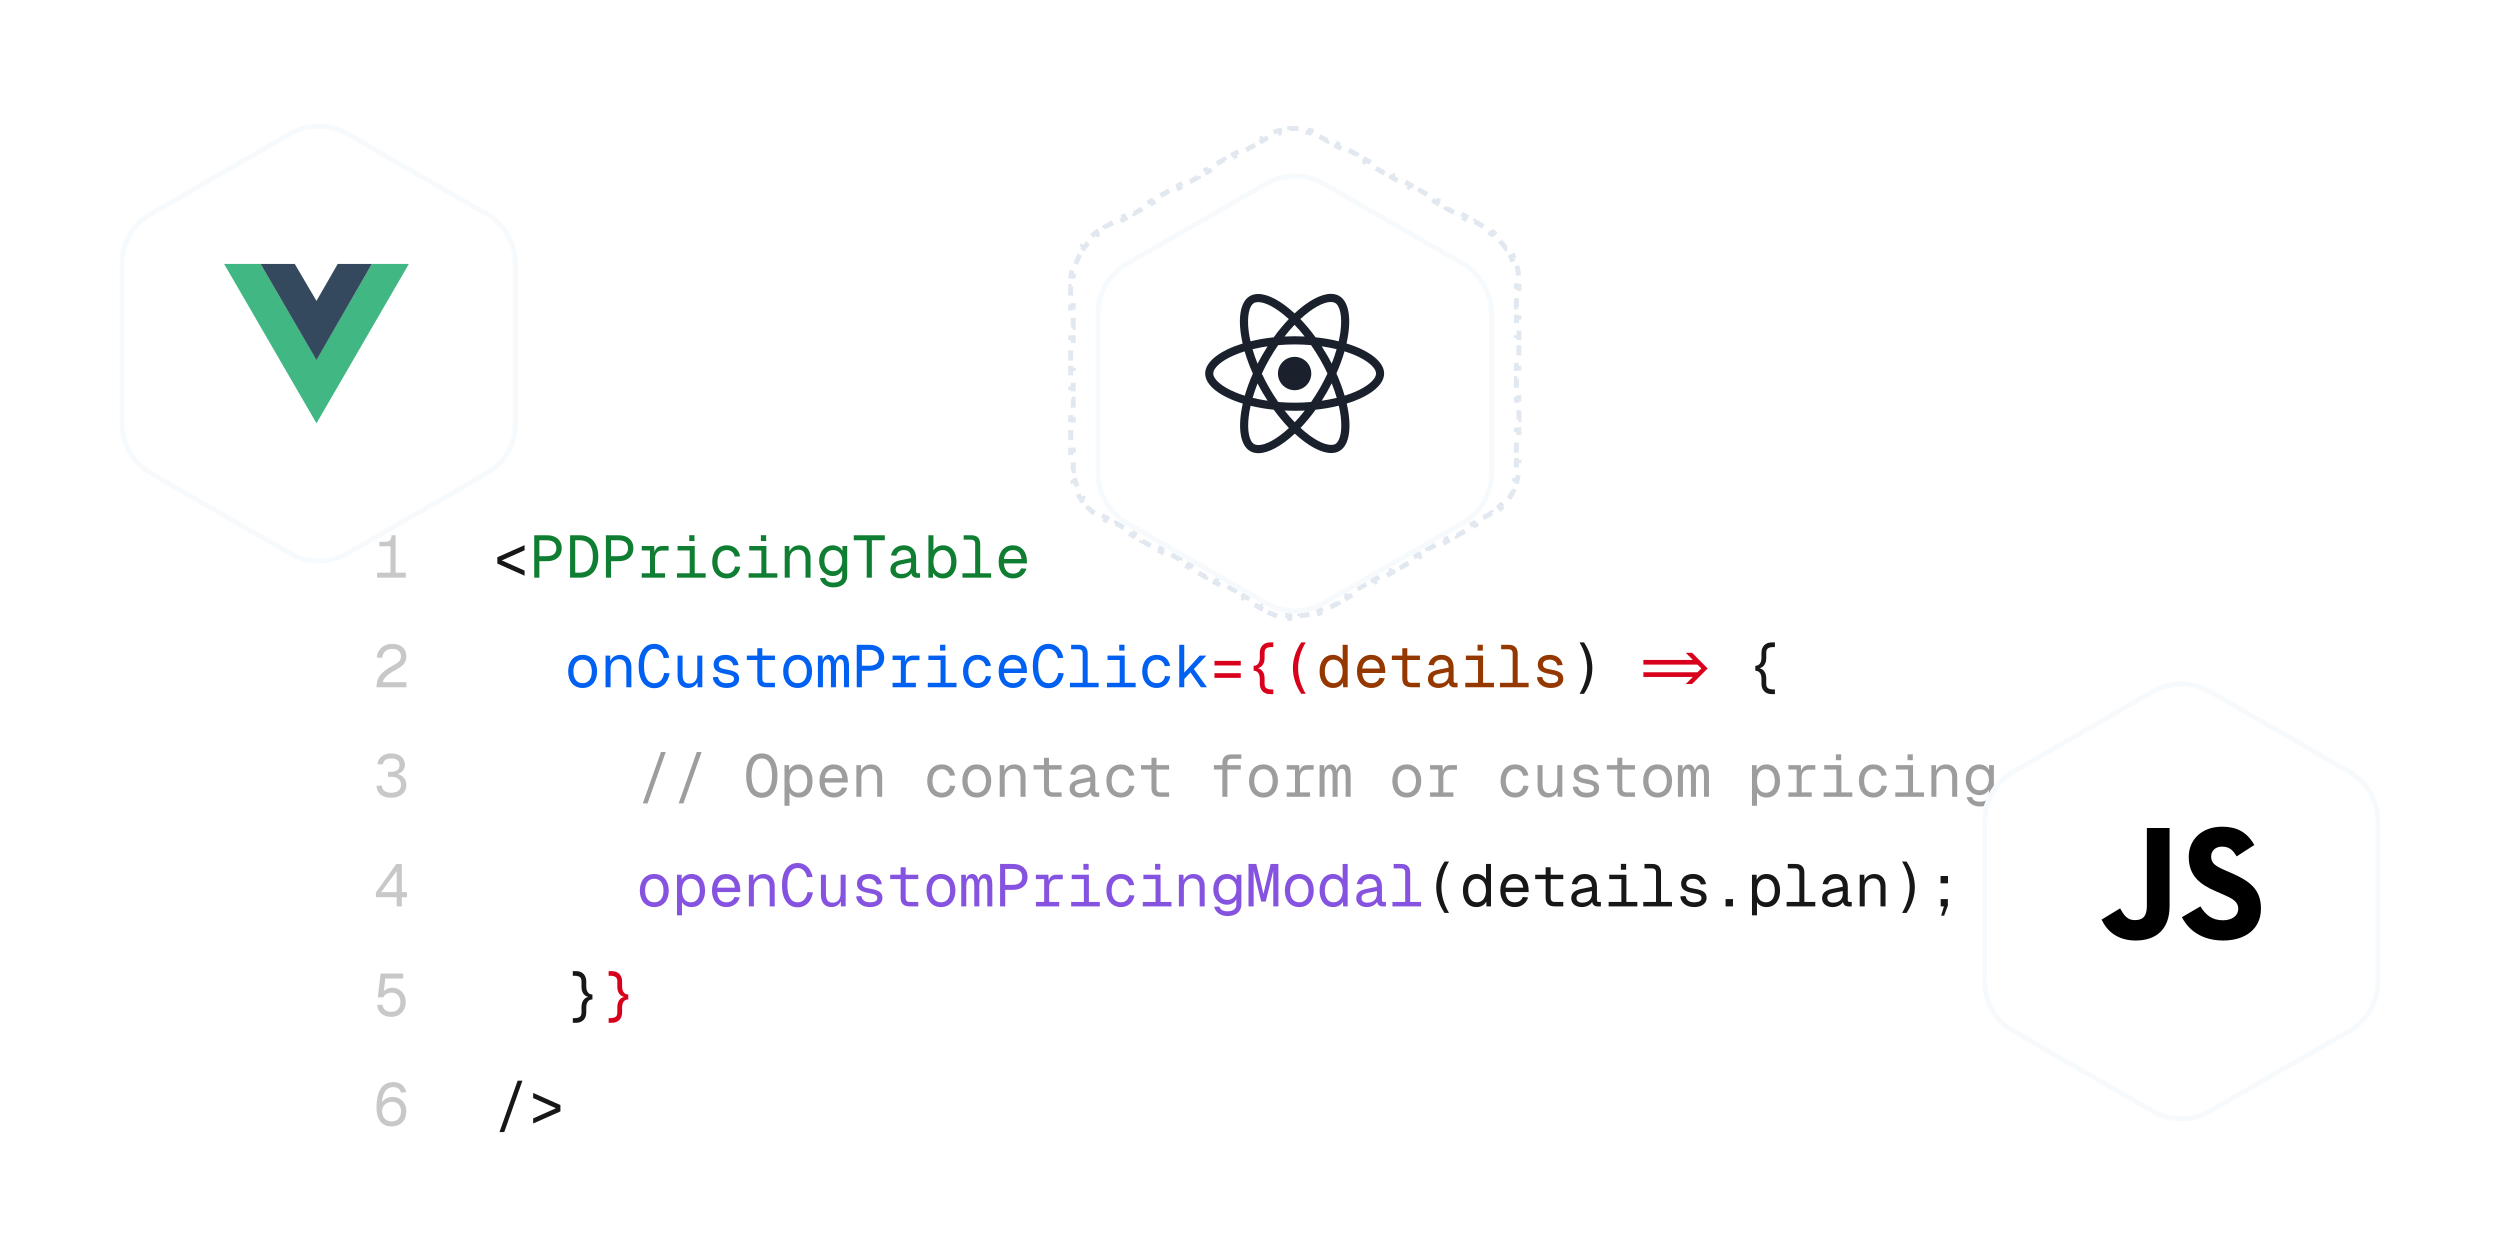 <svg width="502" height="250" viewBox="0 0 502 250" fill="none" xmlns="http://www.w3.org/2000/svg">
<path d="M105.336 115.604L99.864 113.168V111.896L105.336 109.46V110.492L100.764 112.532L105.336 114.572V115.604ZM318.075 139.32H317.175C318.183 137.592 318.699 135.876 318.699 134.16C318.699 132.444 318.183 130.716 317.175 129H318.075C319.179 130.656 319.743 132.408 319.743 134.16C319.743 135.912 319.179 137.664 318.075 139.32ZM355.744 139.38C354.472 139.38 353.704 138.528 353.704 137.316V136.32C353.704 135.288 353.26 134.688 352.468 134.688V133.692C353.26 133.692 353.704 133.092 353.704 132.06V131.064C353.704 129.852 354.472 129 355.744 129H356.404V129.936C355.132 129.888 354.664 130.2 354.664 131.04V132.144C354.664 133.344 354.052 134.004 353.32 134.172V134.184C354.076 134.352 354.664 135.036 354.664 136.236V137.34C354.664 138.168 355.132 138.48 356.404 138.444V139.38H355.744ZM290.062 183.32C288.958 181.664 288.394 179.912 288.394 178.16C288.394 176.408 288.958 174.656 290.062 173H290.962C289.954 174.716 289.438 176.444 289.438 178.16C289.438 179.876 289.954 181.592 290.962 183.32H290.062ZM296.477 182.144C294.797 182.144 293.753 180.86 293.753 178.82C293.753 176.78 294.797 175.496 296.477 175.496C297.365 175.496 298.073 176 298.385 176.528V173.48H299.393V182H298.481L298.445 181.04C298.085 181.736 297.365 182.144 296.477 182.144ZM296.537 181.184C297.689 181.184 298.385 180.272 298.385 178.82C298.385 177.344 297.689 176.456 296.513 176.456C295.469 176.456 294.809 177.344 294.809 178.82C294.809 180.272 295.469 181.184 296.537 181.184ZM304.177 182.144C302.377 182.144 301.261 180.836 301.261 178.82C301.261 176.804 302.377 175.496 304.129 175.496C305.785 175.496 306.949 176.696 306.949 178.832V179.132H302.317C302.389 180.5 303.073 181.184 304.177 181.184C305.005 181.184 305.545 180.764 305.761 180.116L306.841 180.2C306.505 181.34 305.521 182.144 304.177 182.144ZM302.317 178.244H305.845C305.749 177.02 305.065 176.456 304.129 176.456C303.145 176.456 302.485 177.068 302.317 178.244ZM312.2 182C310.964 182 310.364 181.436 310.364 180.248V176.528H308.264V175.64H310.364V174.152H311.372V175.64H313.904V176.528H311.372V180.248C311.372 180.836 311.636 181.112 312.2 181.112H313.904V182H312.2ZM317.619 182.144C316.419 182.144 315.507 181.448 315.507 180.416C315.507 179.336 316.131 178.772 317.523 178.496L319.659 178.064C319.659 176.984 319.155 176.456 318.243 176.456C317.355 176.456 316.887 176.864 316.695 177.596L315.627 177.512C315.867 176.312 316.803 175.496 318.243 175.496C319.779 175.496 320.667 176.48 320.667 178.088V180.728C320.667 181.016 320.787 181.112 321.051 181.112H321.459V182C321.363 182.012 321.123 182.024 320.931 182.024C320.235 182.024 319.827 181.748 319.695 181.1C319.347 181.724 318.531 182.144 317.619 182.144ZM317.715 181.256C319.011 181.256 319.659 180.536 319.659 179.48V178.928L317.715 179.312C316.851 179.48 316.563 179.792 316.563 180.32C316.563 180.92 316.995 181.256 317.715 181.256ZM325.475 174.644V173.468H326.531V174.644H325.475ZM323.015 182V181.112H325.571V176.528H323.135V175.64H326.579V181.112H328.775V182H323.015ZM329.97 182V181.112H332.526V175.184C332.526 174.668 332.226 174.368 331.71 174.368H330.21V173.48H331.758C332.922 173.48 333.534 174.092 333.534 175.256V181.112H335.73V182H329.97ZM340.165 182.144C338.509 182.144 337.501 181.196 337.405 179.996L338.461 179.924C338.581 180.716 339.157 181.184 340.165 181.184C341.101 181.184 341.653 180.92 341.653 180.344C341.653 179.792 341.365 179.576 339.973 179.336C338.125 179.012 337.573 178.448 337.573 177.416C337.573 176.312 338.425 175.496 339.985 175.496C341.557 175.496 342.373 176.432 342.565 177.536L341.509 177.608C341.365 176.936 340.837 176.456 339.973 176.456C339.037 176.456 338.605 176.876 338.605 177.416C338.605 178.064 339.037 178.256 340.189 178.448C342.157 178.772 342.685 179.288 342.685 180.344C342.685 181.472 341.605 182.144 340.165 182.144ZM346.497 182V180.536H347.985V182H346.497ZM351.796 183.8V175.64H352.732L352.744 176.66C353.128 175.904 353.836 175.496 354.7 175.496C356.596 175.496 357.436 177.068 357.436 178.82C357.436 180.572 356.596 182.144 354.7 182.144C353.872 182.144 353.14 181.772 352.804 181.16V183.8H351.796ZM354.604 181.184C355.708 181.184 356.38 180.308 356.38 178.82C356.38 177.332 355.708 176.456 354.604 176.456C353.5 176.456 352.804 177.26 352.804 178.82C352.804 180.38 353.488 181.184 354.604 181.184ZM358.751 182V181.112H361.307V175.184C361.307 174.668 361.007 174.368 360.491 174.368H358.991V173.48H360.539C361.703 173.48 362.315 174.092 362.315 175.256V181.112H364.511V182H358.751ZM367.987 182.144C366.787 182.144 365.875 181.448 365.875 180.416C365.875 179.336 366.499 178.772 367.891 178.496L370.027 178.064C370.027 176.984 369.523 176.456 368.611 176.456C367.723 176.456 367.255 176.864 367.063 177.596L365.995 177.512C366.235 176.312 367.171 175.496 368.611 175.496C370.147 175.496 371.035 176.48 371.035 178.088V180.728C371.035 181.016 371.155 181.112 371.419 181.112H371.827V182C371.731 182.012 371.491 182.024 371.299 182.024C370.603 182.024 370.195 181.748 370.063 181.1C369.715 181.724 368.899 182.144 367.987 182.144ZM368.083 181.256C369.379 181.256 370.027 180.536 370.027 179.48V178.928L368.083 179.312C367.219 179.48 366.931 179.792 366.931 180.32C366.931 180.92 367.363 181.256 368.083 181.256ZM373.43 182V175.64H374.354L374.378 176.78C374.726 175.904 375.53 175.496 376.406 175.496C377.858 175.496 378.614 176.564 378.614 177.908V182H377.606V178.196C377.606 177.02 377.15 176.384 376.19 176.384C375.206 176.384 374.438 177.02 374.438 178.196V182H373.43ZM382.833 183.32H381.933C382.941 181.592 383.457 179.876 383.457 178.16C383.457 176.444 382.941 174.716 381.933 173H382.833C383.937 174.656 384.501 176.408 384.501 178.16C384.501 179.912 383.937 181.664 382.833 183.32ZM389.669 177.368V175.904H391.157V177.368H389.669ZM389.777 183.872L390.34 182H389.693V180.536H391.133V181.832L390.377 183.872H389.777ZM115.683 205.38H115.023V204.444C116.295 204.48 116.763 204.168 116.763 203.34V202.236C116.763 201.036 117.351 200.352 118.107 200.184V200.172C117.375 200.004 116.763 199.344 116.763 198.144V197.04C116.763 196.2 116.295 195.888 115.023 195.936V195H115.683C116.955 195 117.723 195.852 117.723 197.064V198.06C117.723 199.092 118.167 199.692 118.959 199.692V200.688C118.167 200.688 117.723 201.288 117.723 202.32V203.316C117.723 204.528 116.955 205.38 115.683 205.38ZM100.296 227.32L103.944 217H104.904L101.256 227.32H100.296ZM107.059 225.604V224.572L111.631 222.532L107.059 220.492V219.46L112.531 221.896V223.168L107.059 225.604Z" fill="#171717"/>
<path d="M107.275 116V107.48H109.867C111.643 107.48 112.795 108.452 112.795 110.084C112.795 111.716 111.643 112.688 109.867 112.688H108.307V116H107.275ZM108.307 111.68H109.747C111.091 111.68 111.715 111.116 111.715 110.084C111.715 109.052 111.091 108.488 109.747 108.488H108.307V111.68ZM114.471 116V107.48H116.487C118.695 107.48 120.135 109.016 120.135 111.752C120.135 114.488 118.695 116 116.487 116H114.471ZM115.503 114.992H116.427C118.083 114.992 119.055 113.912 119.055 111.752C119.055 109.592 118.083 108.488 116.427 108.488H115.503V114.992ZM121.666 116V107.48H124.258C126.034 107.48 127.186 108.452 127.186 110.084C127.186 111.716 126.034 112.688 124.258 112.688H122.698V116H121.666ZM122.698 111.68H124.138C125.482 111.68 126.106 111.116 126.106 110.084C126.106 109.052 125.482 108.488 124.138 108.488H122.698V111.68ZM128.861 116V115.112H130.517V110.528H128.861V109.64H131.357L131.429 110.864C131.645 110.036 132.161 109.64 132.953 109.64H134.261V110.552H132.965C132.029 110.552 131.525 111.116 131.525 112.16V115.112H133.541V116H128.861ZM138.397 108.644V107.468H139.453V108.644H138.397ZM135.937 116V115.112H138.493V110.528H136.057V109.64H139.501V115.112H141.697V116H135.937ZM145.94 116.144C144.164 116.144 143.012 114.836 143.012 112.82C143.012 110.804 144.164 109.496 145.94 109.496C147.356 109.496 148.34 110.288 148.604 111.704L147.548 111.776C147.356 110.936 146.756 110.456 145.94 110.456C144.764 110.456 144.068 111.344 144.068 112.82C144.068 114.296 144.764 115.184 145.94 115.184C146.756 115.184 147.404 114.704 147.596 113.744L148.652 113.816C148.388 115.232 147.356 116.144 145.94 116.144ZM152.787 108.644V107.468H153.843V108.644H152.787ZM150.327 116V115.112H152.883V110.528H150.447V109.64H153.891V115.112H156.087V116H150.327ZM157.571 116V109.64H158.495L158.519 110.78C158.867 109.904 159.671 109.496 160.547 109.496C161.999 109.496 162.755 110.564 162.755 111.908V116H161.747V112.196C161.747 111.02 161.291 110.384 160.331 110.384C159.347 110.384 158.579 111.02 158.579 112.196V116H157.571ZM167.322 117.944C165.954 117.944 164.922 117.212 164.658 116.096L165.714 116.024C165.906 116.624 166.338 116.984 167.322 116.984C168.474 116.984 169.11 116.528 169.11 115.592V114.56C168.798 115.232 168.078 115.664 167.25 115.664C165.63 115.664 164.478 114.392 164.478 112.58C164.478 110.768 165.606 109.496 167.202 109.496C168.09 109.496 168.87 109.94 169.158 110.648V109.64H170.118V115.568C170.118 117.056 169.074 117.944 167.322 117.944ZM167.298 114.704C168.39 114.704 169.098 113.888 169.11 112.58C169.134 111.272 168.402 110.456 167.298 110.456C166.182 110.456 165.534 111.272 165.534 112.58C165.534 113.888 166.206 114.704 167.298 114.704ZM174.037 116V108.488H171.433V107.48H177.673V108.488H175.069V116H174.037ZM180.908 116.144C179.708 116.144 178.796 115.448 178.796 114.416C178.796 113.336 179.42 112.772 180.812 112.496L182.948 112.064C182.948 110.984 182.444 110.456 181.532 110.456C180.644 110.456 180.176 110.864 179.984 111.596L178.916 111.512C179.156 110.312 180.092 109.496 181.532 109.496C183.068 109.496 183.956 110.48 183.956 112.088V114.728C183.956 115.016 184.076 115.112 184.34 115.112H184.748V116C184.652 116.012 184.412 116.024 184.22 116.024C183.524 116.024 183.116 115.748 182.984 115.1C182.636 115.724 181.82 116.144 180.908 116.144ZM181.004 115.256C182.3 115.256 182.948 114.536 182.948 113.48V112.928L181.004 113.312C180.14 113.48 179.852 113.792 179.852 114.32C179.852 114.92 180.284 115.256 181.004 115.256ZM189.34 116.144C188.452 116.144 187.732 115.736 187.372 115.04L187.336 116H186.424V107.48H187.432V110.528C187.744 110 188.452 109.496 189.34 109.496C191.02 109.496 192.064 110.78 192.064 112.82C192.064 114.86 191.02 116.144 189.34 116.144ZM189.28 115.184C190.348 115.184 191.008 114.272 191.008 112.82C191.008 111.344 190.348 110.456 189.304 110.456C188.128 110.456 187.432 111.344 187.432 112.82C187.432 114.272 188.128 115.184 189.28 115.184ZM193.259 116V115.112H195.815V109.184C195.815 108.668 195.515 108.368 194.999 108.368H193.499V107.48H195.047C196.211 107.48 196.823 108.092 196.823 109.256V115.112H199.019V116H193.259ZM203.442 116.144C201.642 116.144 200.526 114.836 200.526 112.82C200.526 110.804 201.642 109.496 203.394 109.496C205.05 109.496 206.214 110.696 206.214 112.832V113.132H201.582C201.654 114.5 202.338 115.184 203.442 115.184C204.27 115.184 204.81 114.764 205.026 114.116L206.106 114.2C205.77 115.34 204.786 116.144 203.442 116.144ZM201.582 112.244H205.11C205.014 111.02 204.33 110.456 203.394 110.456C202.41 110.456 201.75 111.068 201.582 112.244Z" fill="#0F7E32"/>
<path d="M116.991 138.144C115.227 138.144 114.087 136.848 114.087 134.82C114.087 132.792 115.227 131.496 116.991 131.496C118.743 131.496 119.895 132.792 119.895 134.82C119.895 136.848 118.743 138.144 116.991 138.144ZM116.991 137.184C118.155 137.184 118.839 136.296 118.839 134.82C118.839 133.344 118.155 132.456 116.991 132.456C115.815 132.456 115.143 133.344 115.143 134.82C115.143 136.296 115.815 137.184 116.991 137.184ZM121.594 138V131.64H122.518L122.542 132.78C122.89 131.904 123.694 131.496 124.57 131.496C126.022 131.496 126.778 132.564 126.778 133.908V138H125.77V134.196C125.77 133.02 125.314 132.384 124.354 132.384C123.37 132.384 122.602 133.02 122.602 134.196V138H121.594ZM131.405 138.192C129.365 138.192 128.237 136.476 128.237 133.752C128.237 131.004 129.365 129.288 131.405 129.288C132.905 129.288 134.021 130.32 134.381 132.084L133.277 132.156C133.001 130.932 132.293 130.296 131.405 130.296C130.049 130.296 129.317 131.544 129.317 133.752C129.317 135.948 130.049 137.184 131.405 137.184C132.389 137.184 133.121 136.488 133.361 135.132L134.453 135.192C134.141 137.064 133.013 138.192 131.405 138.192ZM138.133 138.144C136.873 138.144 136.057 137.244 136.057 135.732V131.64H137.065V135.456C137.065 136.692 137.497 137.256 138.409 137.256C139.405 137.256 140.017 136.572 140.017 135.432V131.64H141.025V138H140.065V136.968C139.717 137.724 139.045 138.144 138.133 138.144ZM145.892 138.144C144.236 138.144 143.228 137.196 143.132 135.996L144.188 135.924C144.308 136.716 144.884 137.184 145.892 137.184C146.828 137.184 147.38 136.92 147.38 136.344C147.38 135.792 147.092 135.576 145.7 135.336C143.852 135.012 143.3 134.448 143.3 133.416C143.3 132.312 144.152 131.496 145.712 131.496C147.284 131.496 148.1 132.432 148.292 133.536L147.236 133.608C147.092 132.936 146.564 132.456 145.7 132.456C144.764 132.456 144.332 132.876 144.332 133.416C144.332 134.064 144.764 134.256 145.916 134.448C147.884 134.772 148.412 135.288 148.412 136.344C148.412 137.472 147.332 138.144 145.892 138.144ZM153.903 138C152.667 138 152.067 137.436 152.067 136.248V132.528H149.967V131.64H152.067V130.152H153.075V131.64H155.607V132.528H153.075V136.248C153.075 136.836 153.339 137.112 153.903 137.112H155.607V138H153.903ZM160.163 138.144C158.399 138.144 157.259 136.848 157.259 134.82C157.259 132.792 158.399 131.496 160.163 131.496C161.915 131.496 163.067 132.792 163.067 134.82C163.067 136.848 161.915 138.144 160.163 138.144ZM160.163 137.184C161.327 137.184 162.011 136.296 162.011 134.82C162.011 133.344 161.327 132.456 160.163 132.456C158.987 132.456 158.315 133.344 158.315 134.82C158.315 136.296 158.987 137.184 160.163 137.184ZM164.238 138V131.64H165.162L165.186 132.576C165.402 131.904 165.846 131.496 166.446 131.496C167.106 131.496 167.502 131.928 167.646 132.756C167.85 131.976 168.342 131.496 169.014 131.496C170.034 131.496 170.478 132.144 170.478 133.776V138H169.47V133.92C169.47 132.792 169.23 132.384 168.726 132.384C168.222 132.384 167.862 132.864 167.862 133.944V138H166.854V133.92C166.854 132.84 166.638 132.384 166.11 132.384C165.606 132.384 165.246 132.864 165.246 133.944V138H164.238ZM172.033 138V129.48H174.625C176.401 129.48 177.553 130.452 177.553 132.084C177.553 133.716 176.401 134.688 174.625 134.688H173.065V138H172.033ZM173.065 133.68H174.505C175.849 133.68 176.473 133.116 176.473 132.084C176.473 131.052 175.849 130.488 174.505 130.488H173.065V133.68ZM179.228 138V137.112H180.884V132.528H179.228V131.64H181.724L181.796 132.864C182.012 132.036 182.528 131.64 183.32 131.64H184.628V132.552H183.332C182.396 132.552 181.892 133.116 181.892 134.16V137.112H183.908V138H179.228ZM188.764 130.644V129.468H189.82V130.644H188.764ZM186.304 138V137.112H188.86V132.528H186.424V131.64H189.868V137.112H192.064V138H186.304ZM196.307 138.144C194.531 138.144 193.379 136.836 193.379 134.82C193.379 132.804 194.531 131.496 196.307 131.496C197.723 131.496 198.707 132.288 198.971 133.704L197.915 133.776C197.723 132.936 197.123 132.456 196.307 132.456C195.131 132.456 194.435 133.344 194.435 134.82C194.435 136.296 195.131 137.184 196.307 137.184C197.123 137.184 197.771 136.704 197.963 135.744L199.019 135.816C198.755 137.232 197.723 138.144 196.307 138.144ZM203.442 138.144C201.642 138.144 200.526 136.836 200.526 134.82C200.526 132.804 201.642 131.496 203.394 131.496C205.05 131.496 206.214 132.696 206.214 134.832V135.132H201.582C201.654 136.5 202.338 137.184 203.442 137.184C204.27 137.184 204.81 136.764 205.026 136.116L206.106 136.2C205.77 137.34 204.786 138.144 203.442 138.144ZM201.582 134.244H205.11C205.014 133.02 204.33 132.456 203.394 132.456C202.41 132.456 201.75 133.068 201.582 134.244ZM210.554 138.192C208.514 138.192 207.386 136.476 207.386 133.752C207.386 131.004 208.514 129.288 210.554 129.288C212.054 129.288 213.17 130.32 213.53 132.084L212.426 132.156C212.15 130.932 211.442 130.296 210.554 130.296C209.198 130.296 208.466 131.544 208.466 133.752C208.466 135.948 209.198 137.184 210.554 137.184C211.538 137.184 212.27 136.488 212.51 135.132L213.602 135.192C213.29 137.064 212.162 138.192 210.554 138.192ZM214.845 138V137.112H217.401V131.184C217.401 130.668 217.101 130.368 216.585 130.368H215.085V129.48H216.633C217.797 129.48 218.409 130.092 218.409 131.256V137.112H220.605V138H214.845ZM224.74 130.644V129.468H225.796V130.644H224.74ZM222.28 138V137.112H224.836V132.528H222.4V131.64H225.844V137.112H228.04V138H222.28ZM232.284 138.144C230.508 138.144 229.356 136.836 229.356 134.82C229.356 132.804 230.508 131.496 232.284 131.496C233.7 131.496 234.684 132.288 234.948 133.704L233.892 133.776C233.7 132.936 233.1 132.456 232.284 132.456C231.108 132.456 230.412 133.344 230.412 134.82C230.412 136.296 231.108 137.184 232.284 137.184C233.1 137.184 233.748 136.704 233.94 135.744L234.996 135.816C234.732 137.232 233.7 138.144 232.284 138.144ZM236.791 138V129.48H237.799V135.06L240.895 131.64H242.239L239.731 134.34L242.359 138H241.135L239.047 135.024L237.799 136.344V138H236.791Z" fill="#0060F2"/>
<path d="M243.866 133.632V132.696H249.146V133.632H243.866ZM243.866 136.116V135.18H249.146V136.116H243.866ZM255.01 139.38C253.738 139.38 252.97 138.528 252.97 137.316V136.32C252.97 135.288 252.526 134.688 251.734 134.688V133.692C252.526 133.692 252.97 133.092 252.97 132.06V131.064C252.97 129.852 253.738 129 255.01 129H255.67V129.936C254.398 129.888 253.93 130.2 253.93 131.04V132.144C253.93 133.344 253.318 134.004 252.586 134.172V134.184C253.342 134.352 253.93 135.036 253.93 136.236V137.34C253.93 138.168 254.398 138.48 255.67 138.444V139.38H255.01ZM261.281 139.32C260.177 137.664 259.613 135.912 259.613 134.16C259.613 132.408 260.177 130.656 261.281 129H262.181C261.173 130.716 260.657 132.444 260.657 134.16C260.657 135.876 261.173 137.592 262.181 139.32H261.281ZM338.497 137.352L339.925 135.924H329.989V134.988H340.861L341.629 134.22L340.861 133.452H329.989V132.516H339.937L338.509 131.088H339.781L342.901 134.22L339.781 137.34L338.497 137.352ZM122.878 205.38H122.218V204.444C123.49 204.48 123.958 204.168 123.958 203.34V202.236C123.958 201.036 124.546 200.352 125.302 200.184V200.172C124.57 200.004 123.958 199.344 123.958 198.144V197.04C123.958 196.2 123.49 195.888 122.218 195.936V195H122.878C124.15 195 124.918 195.852 124.918 197.064V198.06C124.918 199.092 125.362 199.692 126.154 199.692V200.688C125.362 200.688 124.918 201.288 124.918 202.32V203.316C124.918 204.528 124.15 205.38 122.878 205.38Z" fill="#D8001B"/>
<path d="M267.696 138.144C266.016 138.144 264.972 136.86 264.972 134.82C264.972 132.78 266.016 131.496 267.696 131.496C268.584 131.496 269.292 132 269.604 132.528V129.48H270.612V138H269.7L269.664 137.04C269.304 137.736 268.584 138.144 267.696 138.144ZM267.756 137.184C268.908 137.184 269.604 136.272 269.604 134.82C269.604 133.344 268.908 132.456 267.732 132.456C266.688 132.456 266.028 133.344 266.028 134.82C266.028 136.272 266.688 137.184 267.756 137.184ZM275.396 138.144C273.596 138.144 272.479 136.836 272.479 134.82C272.479 132.804 273.596 131.496 275.348 131.496C277.004 131.496 278.168 132.696 278.168 134.832V135.132H273.536C273.608 136.5 274.292 137.184 275.396 137.184C276.224 137.184 276.764 136.764 276.98 136.116L278.06 136.2C277.724 137.34 276.74 138.144 275.396 138.144ZM273.536 134.244H277.064C276.968 133.02 276.284 132.456 275.348 132.456C274.364 132.456 273.704 133.068 273.536 134.244ZM283.419 138C282.183 138 281.583 137.436 281.583 136.248V132.528H279.483V131.64H281.583V130.152H282.591V131.64H285.123V132.528H282.591V136.248C282.591 136.836 282.855 137.112 283.419 137.112H285.123V138H283.419ZM288.838 138.144C287.638 138.144 286.726 137.448 286.726 136.416C286.726 135.336 287.35 134.772 288.742 134.496L290.878 134.064C290.878 132.984 290.374 132.456 289.462 132.456C288.574 132.456 288.106 132.864 287.914 133.596L286.846 133.512C287.086 132.312 288.022 131.496 289.462 131.496C290.998 131.496 291.886 132.48 291.886 134.088V136.728C291.886 137.016 292.006 137.112 292.27 137.112H292.678V138C292.582 138.012 292.342 138.024 292.15 138.024C291.454 138.024 291.046 137.748 290.914 137.1C290.566 137.724 289.75 138.144 288.838 138.144ZM288.934 137.256C290.23 137.256 290.878 136.536 290.878 135.48V134.928L288.934 135.312C288.07 135.48 287.782 135.792 287.782 136.32C287.782 136.92 288.214 137.256 288.934 137.256ZM296.693 130.644V129.468H297.749V130.644H296.693ZM294.233 138V137.112H296.789V132.528H294.353V131.64H297.797V137.112H299.993V138H294.233ZM301.189 138V137.112H303.745V131.184C303.745 130.668 303.445 130.368 302.929 130.368H301.429V129.48H302.977C304.141 129.48 304.753 130.092 304.753 131.256V137.112H306.949V138H301.189ZM311.384 138.144C309.728 138.144 308.72 137.196 308.624 135.996L309.68 135.924C309.8 136.716 310.376 137.184 311.384 137.184C312.32 137.184 312.872 136.92 312.872 136.344C312.872 135.792 312.584 135.576 311.192 135.336C309.344 135.012 308.792 134.448 308.792 133.416C308.792 132.312 309.644 131.496 311.204 131.496C312.776 131.496 313.592 132.432 313.784 133.536L312.728 133.608C312.584 132.936 312.056 132.456 311.192 132.456C310.256 132.456 309.824 132.876 309.824 133.416C309.824 134.064 310.256 134.256 311.408 134.448C313.376 134.772 313.904 135.288 313.904 136.344C313.904 137.472 312.824 138.144 311.384 138.144Z" fill="#953800"/>
<path d="M129.077 161.32L132.725 151H133.685L130.037 161.32H129.077ZM136.273 161.32L139.921 151H140.881L137.233 161.32H136.273ZM152.967 160.192C150.951 160.192 149.823 158.596 149.823 155.752C149.823 152.884 150.951 151.288 152.967 151.288C154.983 151.288 156.111 152.884 156.111 155.752C156.111 158.596 154.983 160.192 152.967 160.192ZM152.967 159.184C154.287 159.184 155.031 157.984 155.031 155.752C155.031 153.52 154.287 152.296 152.967 152.296C151.647 152.296 150.903 153.52 150.903 155.752C150.903 157.984 151.647 159.184 152.967 159.184ZM157.523 161.8V153.64H158.459L158.471 154.66C158.855 153.904 159.562 153.496 160.427 153.496C162.323 153.496 163.163 155.068 163.163 156.82C163.163 158.572 162.323 160.144 160.427 160.144C159.599 160.144 158.867 159.772 158.531 159.16V161.8H157.523ZM160.331 159.184C161.435 159.184 162.107 158.308 162.107 156.82C162.107 155.332 161.435 154.456 160.331 154.456C159.227 154.456 158.531 155.26 158.531 156.82C158.531 158.38 159.215 159.184 160.331 159.184ZM167.466 160.144C165.666 160.144 164.55 158.836 164.55 156.82C164.55 154.804 165.666 153.496 167.418 153.496C169.074 153.496 170.238 154.696 170.238 156.832V157.132H165.606C165.678 158.5 166.362 159.184 167.466 159.184C168.294 159.184 168.834 158.764 169.05 158.116L170.13 158.2C169.794 159.34 168.81 160.144 167.466 160.144ZM165.606 156.244H169.134C169.038 155.02 168.354 154.456 167.418 154.456C166.434 154.456 165.774 155.068 165.606 156.244ZM171.961 160V153.64H172.885L172.909 154.78C173.257 153.904 174.061 153.496 174.937 153.496C176.389 153.496 177.145 154.564 177.145 155.908V160H176.137V156.196C176.137 155.02 175.681 154.384 174.721 154.384C173.737 154.384 172.969 155.02 172.969 156.196V160H171.961ZM189.112 160.144C187.336 160.144 186.184 158.836 186.184 156.82C186.184 154.804 187.336 153.496 189.112 153.496C190.528 153.496 191.512 154.288 191.776 155.704L190.72 155.776C190.528 154.936 189.928 154.456 189.112 154.456C187.936 154.456 187.24 155.344 187.24 156.82C187.24 158.296 187.936 159.184 189.112 159.184C189.928 159.184 190.576 158.704 190.768 157.744L191.824 157.816C191.56 159.232 190.528 160.144 189.112 160.144ZM196.139 160.144C194.375 160.144 193.235 158.848 193.235 156.82C193.235 154.792 194.375 153.496 196.139 153.496C197.891 153.496 199.043 154.792 199.043 156.82C199.043 158.848 197.891 160.144 196.139 160.144ZM196.139 159.184C197.303 159.184 197.987 158.296 197.987 156.82C197.987 155.344 197.303 154.456 196.139 154.456C194.963 154.456 194.291 155.344 194.291 156.82C194.291 158.296 194.963 159.184 196.139 159.184ZM200.742 160V153.64H201.666L201.69 154.78C202.038 153.904 202.842 153.496 203.718 153.496C205.17 153.496 205.926 154.564 205.926 155.908V160H204.918V156.196C204.918 155.02 204.462 154.384 203.502 154.384C202.518 154.384 201.75 155.02 201.75 156.196V160H200.742ZM211.466 160C210.23 160 209.63 159.436 209.63 158.248V154.528H207.53V153.64H209.63V152.152H210.638V153.64H213.17V154.528H210.638V158.248C210.638 158.836 210.902 159.112 211.466 159.112H213.17V160H211.466ZM216.885 160.144C215.685 160.144 214.773 159.448 214.773 158.416C214.773 157.336 215.397 156.772 216.789 156.496L218.925 156.064C218.925 154.984 218.421 154.456 217.509 154.456C216.621 154.456 216.153 154.864 215.961 155.596L214.893 155.512C215.133 154.312 216.069 153.496 217.509 153.496C219.045 153.496 219.933 154.48 219.933 156.088V158.728C219.933 159.016 220.053 159.112 220.317 159.112H220.725V160C220.629 160.012 220.389 160.024 220.197 160.024C219.501 160.024 219.093 159.748 218.961 159.1C218.613 159.724 217.797 160.144 216.885 160.144ZM216.981 159.256C218.277 159.256 218.925 158.536 218.925 157.48V156.928L216.981 157.312C216.117 157.48 215.829 157.792 215.829 158.32C215.829 158.92 216.261 159.256 216.981 159.256ZM225.088 160.144C223.312 160.144 222.16 158.836 222.16 156.82C222.16 154.804 223.312 153.496 225.088 153.496C226.504 153.496 227.488 154.288 227.752 155.704L226.696 155.776C226.504 154.936 225.904 154.456 225.088 154.456C223.912 154.456 223.216 155.344 223.216 156.82C223.216 158.296 223.912 159.184 225.088 159.184C225.904 159.184 226.552 158.704 226.744 157.744L227.8 157.816C227.536 159.232 226.504 160.144 225.088 160.144ZM233.052 160C231.816 160 231.216 159.436 231.216 158.248V154.528H229.116V153.64H231.216V152.152H232.224V153.64H234.756V154.528H232.224V158.248C232.224 158.836 232.488 159.112 233.052 159.112H234.756V160H233.052ZM245.45 160V154.528H243.746V153.64H245.45V153.232C245.45 152.104 246.026 151.48 247.226 151.48H249.266V152.368H247.226C246.722 152.368 246.458 152.704 246.458 153.232V153.64H249.146V154.528H246.458V160H245.45ZM253.702 160.144C251.938 160.144 250.798 158.848 250.798 156.82C250.798 154.792 251.938 153.496 253.702 153.496C255.454 153.496 256.606 154.792 256.606 156.82C256.606 158.848 255.454 160.144 253.702 160.144ZM253.702 159.184C254.866 159.184 255.55 158.296 255.55 156.82C255.55 155.344 254.866 154.456 253.702 154.456C252.526 154.456 251.854 155.344 251.854 156.82C251.854 158.296 252.526 159.184 253.702 159.184ZM258.377 160V159.112H260.033V154.528H258.377V153.64H260.873L260.945 154.864C261.161 154.036 261.677 153.64 262.469 153.64H263.777V154.552H262.481C261.545 154.552 261.041 155.116 261.041 156.16V159.112H263.057V160H258.377ZM264.972 160V153.64H265.896L265.92 154.576C266.136 153.904 266.58 153.496 267.18 153.496C267.84 153.496 268.236 153.928 268.38 154.756C268.584 153.976 269.076 153.496 269.748 153.496C270.768 153.496 271.212 154.144 271.212 155.776V160H270.204V155.92C270.204 154.792 269.964 154.384 269.46 154.384C268.956 154.384 268.596 154.864 268.596 155.944V160H267.588V155.92C267.588 154.84 267.372 154.384 266.844 154.384C266.34 154.384 265.98 154.864 265.98 155.944V160H264.972ZM282.483 160.144C280.719 160.144 279.579 158.848 279.579 156.82C279.579 154.792 280.719 153.496 282.483 153.496C284.235 153.496 285.387 154.792 285.387 156.82C285.387 158.848 284.235 160.144 282.483 160.144ZM282.483 159.184C283.647 159.184 284.331 158.296 284.331 156.82C284.331 155.344 283.647 154.456 282.483 154.456C281.307 154.456 280.635 155.344 280.635 156.82C280.635 158.296 281.307 159.184 282.483 159.184ZM287.158 160V159.112H288.814V154.528H287.158V153.64H289.654L289.726 154.864C289.942 154.036 290.458 153.64 291.25 153.64H292.558V154.552H291.262C290.326 154.552 289.822 155.116 289.822 156.16V159.112H291.838V160H287.158ZM304.237 160.144C302.461 160.144 301.309 158.836 301.309 156.82C301.309 154.804 302.461 153.496 304.237 153.496C305.653 153.496 306.637 154.288 306.901 155.704L305.845 155.776C305.653 154.936 305.053 154.456 304.237 154.456C303.061 154.456 302.365 155.344 302.365 156.82C302.365 158.296 303.061 159.184 304.237 159.184C305.053 159.184 305.701 158.704 305.893 157.744L306.949 157.816C306.685 159.232 305.653 160.144 304.237 160.144ZM310.82 160.144C309.56 160.144 308.744 159.244 308.744 157.732V153.64H309.752V157.456C309.752 158.692 310.184 159.256 311.096 159.256C312.092 159.256 312.704 158.572 312.704 157.432V153.64H313.712V160H312.752V158.968C312.404 159.724 311.732 160.144 310.82 160.144ZM318.579 160.144C316.923 160.144 315.915 159.196 315.819 157.996L316.875 157.924C316.995 158.716 317.571 159.184 318.579 159.184C319.515 159.184 320.067 158.92 320.067 158.344C320.067 157.792 319.779 157.576 318.387 157.336C316.539 157.012 315.987 156.448 315.987 155.416C315.987 154.312 316.839 153.496 318.399 153.496C319.971 153.496 320.787 154.432 320.979 155.536L319.923 155.608C319.779 154.936 319.251 154.456 318.387 154.456C317.451 154.456 317.019 154.876 317.019 155.416C317.019 156.064 317.451 156.256 318.603 156.448C320.571 156.772 321.099 157.288 321.099 158.344C321.099 159.472 320.019 160.144 318.579 160.144ZM326.591 160C325.355 160 324.755 159.436 324.755 158.248V154.528H322.655V153.64H324.755V152.152H325.763V153.64H328.295V154.528H325.763V158.248C325.763 158.836 326.027 159.112 326.591 159.112H328.295V160H326.591ZM332.85 160.144C331.086 160.144 329.946 158.848 329.946 156.82C329.946 154.792 331.086 153.496 332.85 153.496C334.602 153.496 335.754 154.792 335.754 156.82C335.754 158.848 334.602 160.144 332.85 160.144ZM332.85 159.184C334.014 159.184 334.698 158.296 334.698 156.82C334.698 155.344 334.014 154.456 332.85 154.456C331.674 154.456 331.002 155.344 331.002 156.82C331.002 158.296 331.674 159.184 332.85 159.184ZM336.925 160V153.64H337.849L337.873 154.576C338.089 153.904 338.533 153.496 339.133 153.496C339.793 153.496 340.189 153.928 340.333 154.756C340.537 153.976 341.029 153.496 341.701 153.496C342.721 153.496 343.165 154.144 343.165 155.776V160H342.157V155.92C342.157 154.792 341.917 154.384 341.413 154.384C340.909 154.384 340.549 154.864 340.549 155.944V160H339.541V155.92C339.541 154.84 339.325 154.384 338.797 154.384C338.293 154.384 337.933 154.864 337.933 155.944V160H336.925ZM351.796 161.8V153.64H352.732L352.744 154.66C353.128 153.904 353.836 153.496 354.7 153.496C356.596 153.496 357.436 155.068 357.436 156.82C357.436 158.572 356.596 160.144 354.7 160.144C353.872 160.144 353.14 159.772 352.804 159.16V161.8H351.796ZM354.604 159.184C355.708 159.184 356.38 158.308 356.38 156.82C356.38 155.332 355.708 154.456 354.604 154.456C353.5 154.456 352.804 155.26 352.804 156.82C352.804 158.38 353.488 159.184 354.604 159.184ZM359.111 160V159.112H360.767V154.528H359.111V153.64H361.607L361.679 154.864C361.895 154.036 362.411 153.64 363.203 153.64H364.511V154.552H363.215C362.279 154.552 361.775 155.116 361.775 156.16V159.112H363.791V160H359.111ZM368.647 152.644V151.468H369.703V152.644H368.647ZM366.187 160V159.112H368.743V154.528H366.307V153.64H369.751V159.112H371.947V160H366.187ZM376.19 160.144C374.414 160.144 373.262 158.836 373.262 156.82C373.262 154.804 374.414 153.496 376.19 153.496C377.606 153.496 378.59 154.288 378.854 155.704L377.798 155.776C377.606 154.936 377.006 154.456 376.19 154.456C375.014 154.456 374.318 155.344 374.318 156.82C374.318 158.296 375.014 159.184 376.19 159.184C377.006 159.184 377.654 158.704 377.846 157.744L378.902 157.816C378.638 159.232 377.606 160.144 376.19 160.144ZM383.037 152.644V151.468H384.093V152.644H383.037ZM380.577 160V159.112H383.133V154.528H380.697V153.64H384.141V159.112H386.337V160H380.577ZM387.821 160V153.64H388.745L388.769 154.78C389.117 153.904 389.921 153.496 390.797 153.496C392.249 153.496 393.005 154.564 393.005 155.908V160H391.997V156.196C391.997 155.02 391.541 154.384 390.581 154.384C389.597 154.384 388.829 155.02 388.829 156.196V160H387.821ZM397.572 161.944C396.204 161.944 395.172 161.212 394.908 160.096L395.964 160.024C396.156 160.624 396.588 160.984 397.572 160.984C398.724 160.984 399.36 160.528 399.36 159.592V158.56C399.048 159.232 398.328 159.664 397.5 159.664C395.88 159.664 394.728 158.392 394.728 156.58C394.728 154.768 395.856 153.496 397.452 153.496C398.34 153.496 399.12 153.94 399.408 154.648V153.64H400.368V159.568C400.368 161.056 399.324 161.944 397.572 161.944ZM397.548 158.704C398.64 158.704 399.348 157.888 399.36 156.58C399.384 155.272 398.652 154.456 397.548 154.456C396.432 154.456 395.784 155.272 395.784 156.58C395.784 157.888 396.456 158.704 397.548 158.704ZM408.878 160V153.64H409.802L409.826 154.576C410.042 153.904 410.486 153.496 411.086 153.496C411.746 153.496 412.142 153.928 412.286 154.756C412.49 153.976 412.982 153.496 413.654 153.496C414.674 153.496 415.118 154.144 415.118 155.776V160H414.11V155.92C414.11 154.792 413.87 154.384 413.366 154.384C412.862 154.384 412.502 154.864 412.502 155.944V160H411.494V155.92C411.494 154.84 411.278 154.384 410.75 154.384C410.246 154.384 409.886 154.864 409.886 155.944V160H408.878ZM419.194 160.144C417.43 160.144 416.29 158.848 416.29 156.82C416.29 154.792 417.43 153.496 419.194 153.496C420.946 153.496 422.098 154.792 422.098 156.82C422.098 158.848 420.946 160.144 419.194 160.144ZM419.194 159.184C420.358 159.184 421.042 158.296 421.042 156.82C421.042 155.344 420.358 154.456 419.194 154.456C418.018 154.456 417.346 155.344 417.346 156.82C417.346 158.296 418.018 159.184 419.194 159.184ZM425.993 160.144C424.313 160.144 423.269 158.86 423.269 156.82C423.269 154.78 424.313 153.496 425.993 153.496C426.881 153.496 427.589 154 427.901 154.528V151.48H428.909V160H427.997L427.961 159.04C427.601 159.736 426.881 160.144 425.993 160.144ZM426.053 159.184C427.205 159.184 427.901 158.272 427.901 156.82C427.901 155.344 427.205 154.456 426.029 154.456C424.985 154.456 424.325 155.344 424.325 156.82C424.325 158.272 424.985 159.184 426.053 159.184ZM432.744 160.144C431.544 160.144 430.632 159.448 430.632 158.416C430.632 157.336 431.256 156.772 432.648 156.496L434.784 156.064C434.784 154.984 434.28 154.456 433.368 154.456C432.48 154.456 432.012 154.864 431.82 155.596L430.752 155.512C430.992 154.312 431.928 153.496 433.368 153.496C434.904 153.496 435.792 154.48 435.792 156.088V158.728C435.792 159.016 435.912 159.112 436.176 159.112H436.584V160C436.488 160.012 436.248 160.024 436.056 160.024C435.36 160.024 434.952 159.748 434.82 159.1C434.472 159.724 433.656 160.144 432.744 160.144ZM432.84 159.256C434.136 159.256 434.784 158.536 434.784 157.48V156.928L432.84 157.312C431.976 157.48 431.688 157.792 431.688 158.32C431.688 158.92 432.12 159.256 432.84 159.256ZM437.9 160V159.112H440.456V153.184C440.456 152.668 440.156 152.368 439.64 152.368H438.14V151.48H439.688C440.852 151.48 441.464 152.092 441.464 153.256V159.112H443.66V160H437.9Z" fill="#9D9D9D"/>
<path d="M131.381 182.144C129.617 182.144 128.477 180.848 128.477 178.82C128.477 176.792 129.617 175.496 131.381 175.496C133.133 175.496 134.285 176.792 134.285 178.82C134.285 180.848 133.133 182.144 131.381 182.144ZM131.381 181.184C132.545 181.184 133.229 180.296 133.229 178.82C133.229 177.344 132.545 176.456 131.381 176.456C130.205 176.456 129.533 177.344 129.533 178.82C129.533 180.296 130.205 181.184 131.381 181.184ZM135.937 183.8V175.64H136.873L136.885 176.66C137.269 175.904 137.977 175.496 138.841 175.496C140.737 175.496 141.577 177.068 141.577 178.82C141.577 180.572 140.737 182.144 138.841 182.144C138.013 182.144 137.281 181.772 136.945 181.16V183.8H135.937ZM138.745 181.184C139.849 181.184 140.521 180.308 140.521 178.82C140.521 177.332 139.849 176.456 138.745 176.456C137.641 176.456 136.945 177.26 136.945 178.82C136.945 180.38 137.629 181.184 138.745 181.184ZM145.88 182.144C144.08 182.144 142.964 180.836 142.964 178.82C142.964 176.804 144.08 175.496 145.832 175.496C147.488 175.496 148.652 176.696 148.652 178.832V179.132H144.02C144.092 180.5 144.776 181.184 145.88 181.184C146.708 181.184 147.248 180.764 147.464 180.116L148.544 180.2C148.208 181.34 147.224 182.144 145.88 182.144ZM144.02 178.244H147.548C147.452 177.02 146.768 176.456 145.832 176.456C144.848 176.456 144.188 177.068 144.02 178.244ZM150.375 182V175.64H151.299L151.323 176.78C151.671 175.904 152.475 175.496 153.351 175.496C154.803 175.496 155.559 176.564 155.559 177.908V182H154.551V178.196C154.551 177.02 154.095 176.384 153.135 176.384C152.151 176.384 151.383 177.02 151.383 178.196V182H150.375ZM160.187 182.192C158.146 182.192 157.019 180.476 157.019 177.752C157.019 175.004 158.146 173.288 160.187 173.288C161.687 173.288 162.803 174.32 163.163 176.084L162.059 176.156C161.783 174.932 161.075 174.296 160.187 174.296C158.831 174.296 158.099 175.544 158.099 177.752C158.099 179.948 158.831 181.184 160.187 181.184C161.171 181.184 161.903 180.488 162.143 179.132L163.235 179.192C162.923 181.064 161.795 182.192 160.187 182.192ZM166.914 182.144C165.654 182.144 164.838 181.244 164.838 179.732V175.64H165.846V179.456C165.846 180.692 166.278 181.256 167.19 181.256C168.186 181.256 168.798 180.572 168.798 179.432V175.64H169.806V182H168.846V180.968C168.498 181.724 167.826 182.144 166.914 182.144ZM174.673 182.144C173.017 182.144 172.009 181.196 171.913 179.996L172.969 179.924C173.089 180.716 173.665 181.184 174.673 181.184C175.609 181.184 176.161 180.92 176.161 180.344C176.161 179.792 175.873 179.576 174.481 179.336C172.633 179.012 172.081 178.448 172.081 177.416C172.081 176.312 172.933 175.496 174.493 175.496C176.065 175.496 176.881 176.432 177.073 177.536L176.017 177.608C175.873 176.936 175.345 176.456 174.481 176.456C173.545 176.456 173.113 176.876 173.113 177.416C173.113 178.064 173.545 178.256 174.697 178.448C176.665 178.772 177.193 179.288 177.193 180.344C177.193 181.472 176.113 182.144 174.673 182.144ZM182.684 182C181.448 182 180.848 181.436 180.848 180.248V176.528H178.748V175.64H180.848V174.152H181.856V175.64H184.388V176.528H181.856V180.248C181.856 180.836 182.12 181.112 182.684 181.112H184.388V182H182.684ZM188.944 182.144C187.18 182.144 186.04 180.848 186.04 178.82C186.04 176.792 187.18 175.496 188.944 175.496C190.696 175.496 191.848 176.792 191.848 178.82C191.848 180.848 190.696 182.144 188.944 182.144ZM188.944 181.184C190.108 181.184 190.792 180.296 190.792 178.82C190.792 177.344 190.108 176.456 188.944 176.456C187.768 176.456 187.096 177.344 187.096 178.82C187.096 180.296 187.768 181.184 188.944 181.184ZM193.019 182V175.64H193.943L193.967 176.576C194.183 175.904 194.627 175.496 195.227 175.496C195.887 175.496 196.283 175.928 196.427 176.756C196.631 175.976 197.123 175.496 197.795 175.496C198.815 175.496 199.259 176.144 199.259 177.776V182H198.251V177.92C198.251 176.792 198.011 176.384 197.507 176.384C197.003 176.384 196.643 176.864 196.643 177.944V182H195.635V177.92C195.635 176.84 195.419 176.384 194.891 176.384C194.387 176.384 194.027 176.864 194.027 177.944V182H193.019ZM200.814 182V173.48H203.406C205.182 173.48 206.334 174.452 206.334 176.084C206.334 177.716 205.182 178.688 203.406 178.688H201.846V182H200.814ZM201.846 177.68H203.286C204.63 177.68 205.254 177.116 205.254 176.084C205.254 175.052 204.63 174.488 203.286 174.488H201.846V177.68ZM208.01 182V181.112H209.666V176.528H208.01V175.64H210.506L210.578 176.864C210.794 176.036 211.31 175.64 212.102 175.64H213.41V176.552H212.114C211.178 176.552 210.674 177.116 210.674 178.16V181.112H212.69V182H208.01ZM217.545 174.644V173.468H218.601V174.644H217.545ZM215.085 182V181.112H217.641V176.528H215.205V175.64H218.649V181.112H220.845V182H215.085ZM225.088 182.144C223.312 182.144 222.16 180.836 222.16 178.82C222.16 176.804 223.312 175.496 225.088 175.496C226.504 175.496 227.488 176.288 227.752 177.704L226.696 177.776C226.504 176.936 225.904 176.456 225.088 176.456C223.912 176.456 223.216 177.344 223.216 178.82C223.216 180.296 223.912 181.184 225.088 181.184C225.904 181.184 226.552 180.704 226.744 179.744L227.8 179.816C227.536 181.232 226.504 182.144 225.088 182.144ZM231.936 174.644V173.468H232.992V174.644H231.936ZM229.476 182V181.112H232.032V176.528H229.596V175.64H233.04V181.112H235.236V182H229.476ZM236.719 182V175.64H237.643L237.667 176.78C238.015 175.904 238.819 175.496 239.695 175.496C241.147 175.496 241.903 176.564 241.903 177.908V182H240.895V178.196C240.895 177.02 240.439 176.384 239.479 176.384C238.495 176.384 237.727 177.02 237.727 178.196V182H236.719ZM246.47 183.944C245.102 183.944 244.07 183.212 243.806 182.096L244.862 182.024C245.054 182.624 245.486 182.984 246.47 182.984C247.622 182.984 248.258 182.528 248.258 181.592V180.56C247.946 181.232 247.226 181.664 246.398 181.664C244.778 181.664 243.626 180.392 243.626 178.58C243.626 176.768 244.754 175.496 246.35 175.496C247.238 175.496 248.018 175.94 248.306 176.648V175.64H249.266V181.568C249.266 183.056 248.222 183.944 246.47 183.944ZM246.446 180.704C247.538 180.704 248.246 179.888 248.258 178.58C248.282 177.272 247.55 176.456 246.446 176.456C245.33 176.456 244.682 177.272 244.682 178.58C244.682 179.888 245.354 180.704 246.446 180.704ZM253.246 181.04L251.734 174.836V182H250.702V173.48H252.262L253.702 179.492L255.142 173.48H256.702V182H255.67V174.836L254.158 181.04H253.246ZM260.897 182.144C259.133 182.144 257.993 180.848 257.993 178.82C257.993 176.792 259.133 175.496 260.897 175.496C262.649 175.496 263.801 176.792 263.801 178.82C263.801 180.848 262.649 182.144 260.897 182.144ZM260.897 181.184C262.061 181.184 262.745 180.296 262.745 178.82C262.745 177.344 262.061 176.456 260.897 176.456C259.721 176.456 259.049 177.344 259.049 178.82C259.049 180.296 259.721 181.184 260.897 181.184ZM267.696 182.144C266.016 182.144 264.972 180.86 264.972 178.82C264.972 176.78 266.016 175.496 267.696 175.496C268.584 175.496 269.292 176 269.604 176.528V173.48H270.612V182H269.7L269.664 181.04C269.304 181.736 268.584 182.144 267.696 182.144ZM267.756 181.184C268.908 181.184 269.604 180.272 269.604 178.82C269.604 177.344 268.908 176.456 267.732 176.456C266.688 176.456 266.028 177.344 266.028 178.82C266.028 180.272 266.688 181.184 267.756 181.184ZM274.448 182.144C273.248 182.144 272.336 181.448 272.336 180.416C272.336 179.336 272.96 178.772 274.352 178.496L276.488 178.064C276.488 176.984 275.984 176.456 275.072 176.456C274.184 176.456 273.716 176.864 273.524 177.596L272.456 177.512C272.696 176.312 273.632 175.496 275.072 175.496C276.608 175.496 277.496 176.48 277.496 178.088V180.728C277.496 181.016 277.616 181.112 277.88 181.112H278.288V182C278.192 182.012 277.952 182.024 277.76 182.024C277.064 182.024 276.656 181.748 276.524 181.1C276.176 181.724 275.36 182.144 274.448 182.144ZM274.544 181.256C275.84 181.256 276.488 180.536 276.488 179.48V178.928L274.544 179.312C273.68 179.48 273.392 179.792 273.392 180.32C273.392 180.92 273.824 181.256 274.544 181.256ZM279.603 182V181.112H282.159V175.184C282.159 174.668 281.859 174.368 281.343 174.368H279.843V173.48H281.391C282.555 173.48 283.167 174.092 283.167 175.256V181.112H285.363V182H279.603Z" fill="#8553E0"/>
<path d="M75.72 116V114.992H78.408V109.688H76.176V108.8H77.328C78.24 108.8 78.6 108.44 78.6 107.48H79.44V114.992H81.48V116H75.72ZM75.6 138C75.6 136.2 76.308 135.012 78.864 133.656C80.04 133.032 80.508 132.648 80.508 131.784C80.508 130.908 79.932 130.296 78.804 130.296C77.604 130.296 76.908 130.944 76.728 132.096L75.648 132.024C75.84 130.356 76.956 129.288 78.804 129.288C80.556 129.288 81.588 130.296 81.588 131.76C81.588 133.056 81.012 133.704 79.248 134.64C77.712 135.456 76.92 136.344 76.872 136.992H81.6V138H75.6ZM78.528 160.192C76.68 160.192 75.672 159.208 75.6 157.804L76.668 157.732C76.764 158.776 77.508 159.184 78.528 159.184C79.56 159.184 80.52 158.776 80.52 157.624C80.52 156.496 79.692 155.98 78.588 155.98H77.916V154.972H78.588C79.476 154.972 80.22 154.612 80.22 153.64C80.22 152.764 79.644 152.296 78.588 152.296C77.508 152.296 76.98 152.752 76.872 153.508L75.792 153.436C75.948 152.164 76.932 151.288 78.588 151.288C80.244 151.288 81.3 152.176 81.3 153.592C81.3 154.504 80.796 155.116 79.824 155.416C80.928 155.716 81.6 156.532 81.6 157.624C81.6 159.256 80.304 160.192 78.528 160.192ZM79.656 182V180.152H75.48V179.216L79.584 173.48H80.688V179.144H81.72V180.152H80.688V182H79.656ZM76.536 179.144H79.656V174.92L76.536 179.144ZM78.576 204.192C76.92 204.192 75.84 203.22 75.72 201.804L76.8 201.732C76.92 202.692 77.592 203.184 78.576 203.184C79.68 203.184 80.4 202.464 80.4 201.264C80.4 200.064 79.728 199.32 78.6 199.32C77.928 199.32 77.244 199.668 76.968 200.268H75.864L76.428 195.48H80.964V196.488H77.376L77.064 199.056C77.484 198.576 78.144 198.336 78.744 198.336C80.376 198.336 81.48 199.56 81.48 201.264C81.48 202.98 80.268 204.192 78.576 204.192ZM78.624 226.192C76.704 226.192 75.6 224.836 75.6 222.4C75.6 219.592 76.44 217.288 78.96 217.288C80.472 217.288 81.264 218.104 81.6 219.304L80.52 219.4C80.328 218.728 79.896 218.296 78.96 218.296C77.664 218.296 76.848 219.304 76.68 221.356C77.088 220.732 77.844 220.264 78.816 220.264C80.496 220.264 81.6 221.416 81.6 223.168C81.6 225.04 80.388 226.192 78.624 226.192ZM78.648 225.184C79.764 225.184 80.52 224.44 80.52 223.168C80.52 221.992 79.812 221.248 78.744 221.248C77.592 221.248 76.728 221.992 76.728 223.168C76.728 224.344 77.472 225.184 78.648 225.184Z" fill="#C8C8C8"/>
<path d="M304.584 53.363C304.766 54.038 304.889 54.732 304.951 55.438L304.456 55.482C304.485 55.816 304.5 56.154 304.5 56.493V57.52H305V59.577H304.5V61.634H305V63.69H304.5V65.746H305V67.803H304.5V69.859H305V71.915H304.5V73.972H305V76.028H304.5V78.085H305V80.141H304.5V82.197H305V84.254H304.5V86.31H305V88.366H304.5V90.423H305V92.48H304.5V93.507C304.5 93.846 304.485 94.183 304.456 94.518L304.951 94.561C304.889 95.267 304.766 95.961 304.584 96.636L304.103 96.506C303.926 97.159 303.692 97.794 303.406 98.402L303.857 98.614C303.558 99.251 303.202 99.861 302.796 100.436L302.39 100.147C302.002 100.696 301.565 101.213 301.083 101.688L301.434 102.043C300.937 102.534 300.393 102.983 299.809 103.386L299.526 102.976C299.388 103.071 299.248 103.163 299.105 103.253L298.67 103.513L297.753 104.032L297.999 104.467L296.165 105.505L295.92 105.071L294.086 106.109L294.332 106.544L292.498 107.583L292.253 107.148L290.42 108.188L290.666 108.622L288.832 109.66L288.586 109.227L286.753 110.266L286.999 110.7L285.165 111.738L284.92 111.304L283.086 112.343L283.332 112.777L281.498 113.816L281.253 113.382L279.42 114.421L279.666 114.855L277.832 115.894L277.586 115.46L275.753 116.499L275.999 116.934L274.165 117.972L273.92 117.537L272.086 118.576L272.332 119.011L270.499 120.05L270.253 119.615L268.42 120.654L268.666 121.089L266.832 122.127L266.586 121.693L265.67 122.213C265.382 122.376 265.088 122.526 264.79 122.662L264.997 123.115C264.367 123.404 263.72 123.637 263.06 123.811L262.932 123.327C262.292 123.496 261.642 123.609 260.987 123.665L261.029 124.161C260.344 124.22 259.655 124.22 258.97 124.161L259.013 123.665C258.358 123.609 257.708 123.496 257.068 123.327L256.939 123.811C256.279 123.637 255.632 123.404 255.002 123.115L255.21 122.662C254.912 122.526 254.618 122.376 254.33 122.213L253.414 121.693L253.167 122.127L251.333 121.089L251.58 120.654L249.747 119.615L249.501 120.05H249.5L247.667 119.011L247.914 118.576L246.08 117.537L245.834 117.972L244 116.934L244.247 116.499L242.414 115.46L242.167 115.894L240.333 114.855L240.58 114.421L238.747 113.382L238.501 113.816L236.667 112.777L236.914 112.343L235.08 111.304L234.834 111.738L233 110.7L233.247 110.266L231.414 109.227L231.167 109.66L229.333 108.622L229.58 108.188L227.747 107.148L227.501 107.583L225.667 106.544L225.914 106.109L224.08 105.071L223.834 105.505L222 104.467L222.247 104.032L221.33 103.513L220.895 103.253C220.752 103.163 220.612 103.071 220.474 102.976L220.19 103.386C219.606 102.983 219.062 102.534 218.565 102.043L218.917 101.688C218.435 101.213 217.998 100.696 217.61 100.147L217.203 100.436C216.797 99.861 216.441 99.251 216.142 98.614L216.594 98.402C216.308 97.794 216.074 97.159 215.897 96.506L215.415 96.636C215.233 95.961 215.11 95.267 215.048 94.561L215.544 94.518C215.515 94.183 215.5 93.846 215.5 93.507V92.48H215V90.423H215.5V88.366H215V86.31H215.5V84.254H215V82.197H215.5V80.141H215V78.085H215.5V76.028H215V73.972H215.5V71.915H215V69.859H215.5V67.803H215V65.746H215.5V63.69H215V61.634H215.5V59.577H215V57.52H215.5V56.493C215.5 56.154 215.515 55.816 215.544 55.482L215.048 55.438C215.099 54.856 215.191 54.282 215.324 53.721L215.415 53.363L215.897 53.494C216.074 52.841 216.308 52.206 216.594 51.598L216.142 51.385C216.441 50.748 216.797 50.138 217.203 49.563L217.61 49.852C217.998 49.304 218.435 48.787 218.917 48.312L218.565 47.956C219.062 47.465 219.606 47.016 220.19 46.613L220.474 47.024C220.75 46.834 221.035 46.654 221.33 46.487L222.247 45.968L222.001 45.533L222 45.532L223.834 44.494L224.08 44.929L225.914 43.891L225.667 43.455L227.501 42.416L227.747 42.852L229.58 41.812L229.334 41.378L229.333 41.377L231.167 40.339L231.414 40.773L233.247 39.734L233.001 39.3L233 39.299L234.834 38.261L235.08 38.696L236.914 37.657L236.667 37.222L238.501 36.183L238.747 36.618L240.58 35.579L240.334 35.145L240.333 35.144L242.167 34.105L242.414 34.54L244.247 33.501L244.001 33.066L244 33.065L245.834 32.027L246.08 32.463L247.914 31.424L247.667 30.988L249.5 29.949L249.501 29.95L249.747 30.385L251.58 29.346L251.334 28.911L251.333 28.91L253.167 27.872L253.414 28.307L254.33 27.787C254.618 27.624 254.912 27.474 255.21 27.338L255.002 26.884C255.632 26.595 256.28 26.363 256.939 26.189L256.94 26.189L257.068 26.673C257.708 26.504 258.358 26.391 259.013 26.335L258.97 25.838C259.655 25.779 260.344 25.779 261.029 25.838L260.987 26.335C261.642 26.391 262.292 26.504 262.932 26.673L263.06 26.189V26.189C263.72 26.362 264.367 26.595 264.997 26.884L264.79 27.338C265.088 27.474 265.382 27.624 265.67 27.787L266.586 28.307L266.832 27.872L268.666 28.91V28.911L268.42 29.346L270.253 30.385L270.499 29.95V29.949L272.332 30.988L272.086 31.424L273.92 32.463L274.165 32.027L275.999 33.065V33.066L275.753 33.501L277.586 34.54L277.832 34.105L279.666 35.144V35.145L279.42 35.579L281.253 36.618L281.498 36.183L283.332 37.222L283.086 37.657L284.92 38.696L285.165 38.261L286.999 39.299V39.3L286.753 39.734L288.586 40.773L288.832 40.339L290.666 41.377V41.378L290.42 41.812L292.253 42.852L292.498 42.416L294.332 43.455L294.086 43.891L295.92 44.929L296.165 44.494L297.999 45.532V45.533L297.753 45.968L298.67 46.487C298.965 46.654 299.25 46.834 299.526 47.024L299.809 46.613C300.393 47.016 300.937 47.465 301.434 47.956L301.083 48.312C301.565 48.787 302.002 49.304 302.39 49.852L302.796 49.563C303.202 50.138 303.558 50.748 303.857 51.385L303.406 51.598C303.692 52.206 303.926 52.841 304.103 53.494L304.584 53.363Z" fill="white" stroke="#E2E8F0" stroke-dasharray="2 2"/>
<g filter="url(#filter0_d_3801_337)">
<path d="M254.018 32.439C257.722 30.31 262.278 30.31 265.982 32.44L293.982 48.539C297.705 50.68 300 54.648 300 58.942V91.058C300 95.352 297.705 99.32 293.982 101.461L265.982 117.561C262.278 119.69 257.722 119.69 254.018 117.561L226.018 101.461C222.295 99.32 220 95.352 220 91.058V58.942C220 54.648 222.295 50.68 226.018 48.539L254.018 32.439Z" fill="white"/>
<path d="M254.268 32.873C257.817 30.832 262.183 30.832 265.732 32.873L293.732 48.973C297.3 51.024 299.5 54.827 299.5 58.942V91.058C299.5 95.173 297.3 98.976 293.732 101.027L265.732 117.127C262.183 119.168 257.817 119.168 254.268 117.127L226.268 101.027C222.7 98.976 220.5 95.173 220.5 91.058V58.942C220.5 54.827 222.7 51.024 226.268 48.973L254.268 32.873Z" stroke="#F7FAFC"/>
</g>
<path d="M277.933 75.004C277.933 72.623 274.952 70.367 270.382 68.968C271.436 64.31 270.967 60.604 268.902 59.417C268.426 59.139 267.869 59.007 267.261 59.007V60.641C267.598 60.641 267.869 60.707 268.096 60.831C269.092 61.402 269.525 63.578 269.188 66.376C269.107 67.064 268.975 67.789 268.814 68.529C267.379 68.177 265.811 67.906 264.163 67.731C263.174 66.376 262.149 65.145 261.116 64.068C263.504 61.849 265.745 60.633 267.269 60.633V59C265.255 59 262.618 60.436 259.952 62.926C257.286 60.45 254.649 59.029 252.635 59.029V60.663C254.151 60.663 256.399 61.871 258.787 64.076C257.762 65.152 256.736 66.376 255.762 67.731C254.107 67.906 252.539 68.177 251.104 68.536C250.935 67.804 250.811 67.093 250.723 66.412C250.379 63.614 250.804 61.439 251.792 60.86C252.012 60.728 252.298 60.67 252.635 60.67V59.037C252.019 59.037 251.463 59.169 250.979 59.447C248.921 60.633 248.46 64.332 249.522 68.976C244.966 70.382 242 72.631 242 75.004C242 77.384 244.981 79.64 249.551 81.039C248.496 85.697 248.965 89.403 251.031 90.59C251.507 90.868 252.063 91 252.679 91C254.693 91 257.33 89.564 259.996 87.074C262.662 89.55 265.298 90.971 267.313 90.971C267.928 90.971 268.485 90.839 268.968 90.561C271.026 89.374 271.488 85.675 270.425 81.032C274.967 79.633 277.933 77.377 277.933 75.004ZM268.397 70.118C268.126 71.063 267.789 72.037 267.408 73.011C267.108 72.425 266.793 71.84 266.448 71.254C266.111 70.668 265.753 70.096 265.394 69.54C266.434 69.694 267.437 69.884 268.397 70.118ZM265.042 77.919C264.471 78.907 263.885 79.845 263.277 80.717C262.186 80.812 261.08 80.863 259.966 80.863C258.86 80.863 257.754 80.812 256.67 80.724C256.062 79.852 255.469 78.922 254.898 77.941C254.341 76.981 253.836 76.007 253.374 75.026C253.829 74.044 254.341 73.063 254.891 72.103C255.462 71.114 256.048 70.177 256.656 69.305C257.747 69.21 258.853 69.159 259.966 69.159C261.072 69.159 262.178 69.21 263.262 69.298C263.87 70.17 264.463 71.1 265.035 72.081C265.591 73.041 266.097 74.015 266.558 74.996C266.097 75.978 265.591 76.959 265.042 77.919ZM267.408 76.967C267.803 77.948 268.14 78.93 268.419 79.882C267.459 80.116 266.448 80.314 265.401 80.468C265.76 79.904 266.119 79.325 266.456 78.732C266.793 78.146 267.108 77.552 267.408 76.967ZM259.981 84.782C259.3 84.079 258.619 83.295 257.945 82.438C258.604 82.467 259.278 82.489 259.959 82.489C260.648 82.489 261.329 82.475 261.995 82.438C261.336 83.295 260.655 84.079 259.981 84.782ZM254.532 80.468C253.492 80.314 252.488 80.123 251.529 79.889C251.8 78.944 252.137 77.97 252.517 76.996C252.818 77.582 253.133 78.168 253.477 78.754C253.821 79.34 254.173 79.911 254.532 80.468ZM259.944 65.226C260.626 65.929 261.307 66.713 261.981 67.57C261.321 67.54 260.648 67.518 259.966 67.518C259.278 67.518 258.597 67.533 257.93 67.57C258.589 66.713 259.271 65.929 259.944 65.226ZM254.524 69.54C254.165 70.104 253.807 70.682 253.47 71.276C253.133 71.862 252.818 72.448 252.517 73.033C252.122 72.052 251.785 71.07 251.507 70.118C252.466 69.891 253.477 69.694 254.524 69.54ZM247.896 78.71C245.303 77.604 243.626 76.154 243.626 75.004C243.626 73.854 245.303 72.396 247.896 71.297C248.526 71.026 249.214 70.785 249.925 70.558C250.342 71.993 250.891 73.487 251.573 75.018C250.899 76.542 250.357 78.029 249.947 79.457C249.222 79.23 248.533 78.981 247.896 78.71ZM251.836 89.176C250.84 88.605 250.408 86.43 250.745 83.632C250.826 82.943 250.957 82.218 251.119 81.478C252.554 81.83 254.122 82.101 255.769 82.277C256.758 83.632 257.784 84.862 258.816 85.939C256.429 88.158 254.187 89.374 252.664 89.374C252.334 89.367 252.056 89.301 251.836 89.176ZM269.21 83.595C269.554 86.393 269.129 88.568 268.14 89.147C267.921 89.279 267.635 89.337 267.298 89.337C265.782 89.337 263.533 88.129 261.146 85.924C262.171 84.848 263.196 83.624 264.171 82.269C265.826 82.094 267.393 81.823 268.829 81.464C268.997 82.204 269.129 82.914 269.21 83.595ZM272.03 78.71C271.4 78.981 270.711 79.222 270.001 79.45C269.583 78.014 269.034 76.52 268.353 74.989C269.027 73.466 269.569 71.979 269.979 70.55C270.704 70.778 271.392 71.026 272.037 71.297C274.63 72.403 276.307 73.854 276.307 75.004C276.3 76.154 274.622 77.611 272.03 78.71Z" fill="#1A202C"/>
<path d="M259.958 78.352C261.807 78.352 263.305 76.853 263.305 75.004C263.305 73.156 261.807 71.657 259.958 71.657C258.11 71.657 256.611 73.156 256.611 75.004C256.611 76.853 258.11 78.352 259.958 78.352Z" fill="#1A202C"/>
<g filter="url(#filter1_d_3801_337)">
<path d="M58.018 22.439C61.722 20.31 66.278 20.31 69.982 22.439L97.982 38.539C101.705 40.68 104 44.648 104 48.942V81.058C104 85.352 101.705 89.32 97.982 91.46L69.982 107.561C66.278 109.69 61.722 109.69 58.018 107.561L30.018 91.46C26.295 89.32 24 85.352 24 81.058V48.942C24 44.648 26.295 40.68 30.018 38.539L58.018 22.439Z" fill="white"/>
<path d="M58.268 22.873C61.817 20.832 66.183 20.832 69.732 22.873L97.732 38.973C101.3 41.024 103.5 44.827 103.5 48.942V81.058C103.5 85.173 101.3 88.976 97.732 91.027L69.732 107.127C66.183 109.168 61.817 109.168 58.268 107.127L30.268 91.027C26.7 88.976 24.5 85.173 24.5 81.058V48.942C24.5 44.827 26.7 41.024 30.268 38.973L58.268 22.873Z" stroke="#F7FAFC"/>
</g>
<path d="M45 53L63.551 85L82.101 53H74.681L63.551 72.2L52.328 53H45Z" fill="#41B883"/>
<path d="M52.325 53L63.548 72.293L74.679 53H67.815L63.548 60.42L59.189 53H52.325Z" fill="#35495E"/>
<g filter="url(#filter2_d_3801_337)">
<path d="M432.018 134.439C435.722 132.31 440.278 132.31 443.982 134.439L471.982 150.539C475.705 152.68 478 156.648 478 160.942V193.058C478 197.352 475.705 201.32 471.982 203.461L443.982 219.561C440.278 221.69 435.722 221.69 432.018 219.561L404.018 203.461C400.295 201.32 398 197.352 398 193.058V160.942C398 156.648 400.295 152.68 404.018 150.539L432.018 134.439Z" fill="white"/>
<path d="M432.268 134.873C435.817 132.832 440.183 132.832 443.732 134.873L471.732 150.973C475.3 153.024 477.5 156.827 477.5 160.942V193.058C477.5 197.173 475.3 200.976 471.732 203.027L443.732 219.127C440.183 221.168 435.817 221.168 432.268 219.127L404.268 203.027C400.7 200.976 398.5 197.173 398.5 193.058V160.942C398.5 156.827 400.7 153.024 404.268 150.973L432.268 134.873Z" stroke="#F7FAFC"/>
</g>
<path d="M422 184.659L425.715 182.397C426.432 183.676 427.084 184.758 428.647 184.758C430.146 184.758 431.092 184.168 431.092 181.872V166.263H435.653V181.937C435.653 186.692 432.884 188.857 428.843 188.857C425.194 188.857 423.075 186.955 422 184.659M438.131 184.167L441.846 182.003C442.824 183.61 444.094 184.791 446.343 184.791C448.233 184.791 449.438 183.84 449.438 182.528C449.438 180.954 448.2 180.396 446.114 179.478L444.974 178.986C441.683 177.576 439.5 175.805 439.5 172.067C439.5 168.624 442.107 166 446.18 166C449.08 166 451.166 167.017 452.664 169.673L449.112 171.969C448.33 170.559 447.483 170.001 446.18 170.001C444.844 170.001 443.996 170.854 443.996 171.969C443.996 173.346 444.844 173.904 446.799 174.756L447.939 175.248C451.817 176.921 454 178.626 454 182.462C454 186.595 450.774 188.857 446.44 188.857C442.204 188.857 439.467 186.824 438.131 184.168" fill="black"/>
<defs>
<filter id="filter0_d_3801_337" x="196" y="10.843" width="128" height="136.314" filterUnits="userSpaceOnUse" color-interpolation-filters="sRGB">
<feFlood flood-opacity="0" result="BackgroundImageFix"/>
<feColorMatrix in="SourceAlpha" type="matrix" values="0 0 0 0 0 0 0 0 0 0 0 0 0 0 0 0 0 0 127 0" result="hardAlpha"/>
<feOffset dy="4"/>
<feGaussianBlur stdDeviation="12"/>
<feComposite in2="hardAlpha" operator="out"/>
<feColorMatrix type="matrix" values="0 0 0 0 0 0 0 0 0 0 0 0 0 0 0 0 0 0 0.04 0"/>
<feBlend mode="normal" in2="BackgroundImageFix" result="effect1_dropShadow_3801_337"/>
<feBlend mode="normal" in="SourceGraphic" in2="effect1_dropShadow_3801_337" result="shape"/>
</filter>
<filter id="filter1_d_3801_337" x="0" y="0.843" width="128" height="136.314" filterUnits="userSpaceOnUse" color-interpolation-filters="sRGB">
<feFlood flood-opacity="0" result="BackgroundImageFix"/>
<feColorMatrix in="SourceAlpha" type="matrix" values="0 0 0 0 0 0 0 0 0 0 0 0 0 0 0 0 0 0 127 0" result="hardAlpha"/>
<feOffset dy="4"/>
<feGaussianBlur stdDeviation="12"/>
<feComposite in2="hardAlpha" operator="out"/>
<feColorMatrix type="matrix" values="0 0 0 0 0 0 0 0 0 0 0 0 0 0 0 0 0 0 0.04 0"/>
<feBlend mode="normal" in2="BackgroundImageFix" result="effect1_dropShadow_3801_337"/>
<feBlend mode="normal" in="SourceGraphic" in2="effect1_dropShadow_3801_337" result="shape"/>
</filter>
<filter id="filter2_d_3801_337" x="374" y="112.843" width="128" height="136.314" filterUnits="userSpaceOnUse" color-interpolation-filters="sRGB">
<feFlood flood-opacity="0" result="BackgroundImageFix"/>
<feColorMatrix in="SourceAlpha" type="matrix" values="0 0 0 0 0 0 0 0 0 0 0 0 0 0 0 0 0 0 127 0" result="hardAlpha"/>
<feOffset dy="4"/>
<feGaussianBlur stdDeviation="12"/>
<feComposite in2="hardAlpha" operator="out"/>
<feColorMatrix type="matrix" values="0 0 0 0 0 0 0 0 0 0 0 0 0 0 0 0 0 0 0.04 0"/>
<feBlend mode="normal" in2="BackgroundImageFix" result="effect1_dropShadow_3801_337"/>
<feBlend mode="normal" in="SourceGraphic" in2="effect1_dropShadow_3801_337" result="shape"/>
</filter>
</defs>
</svg>
